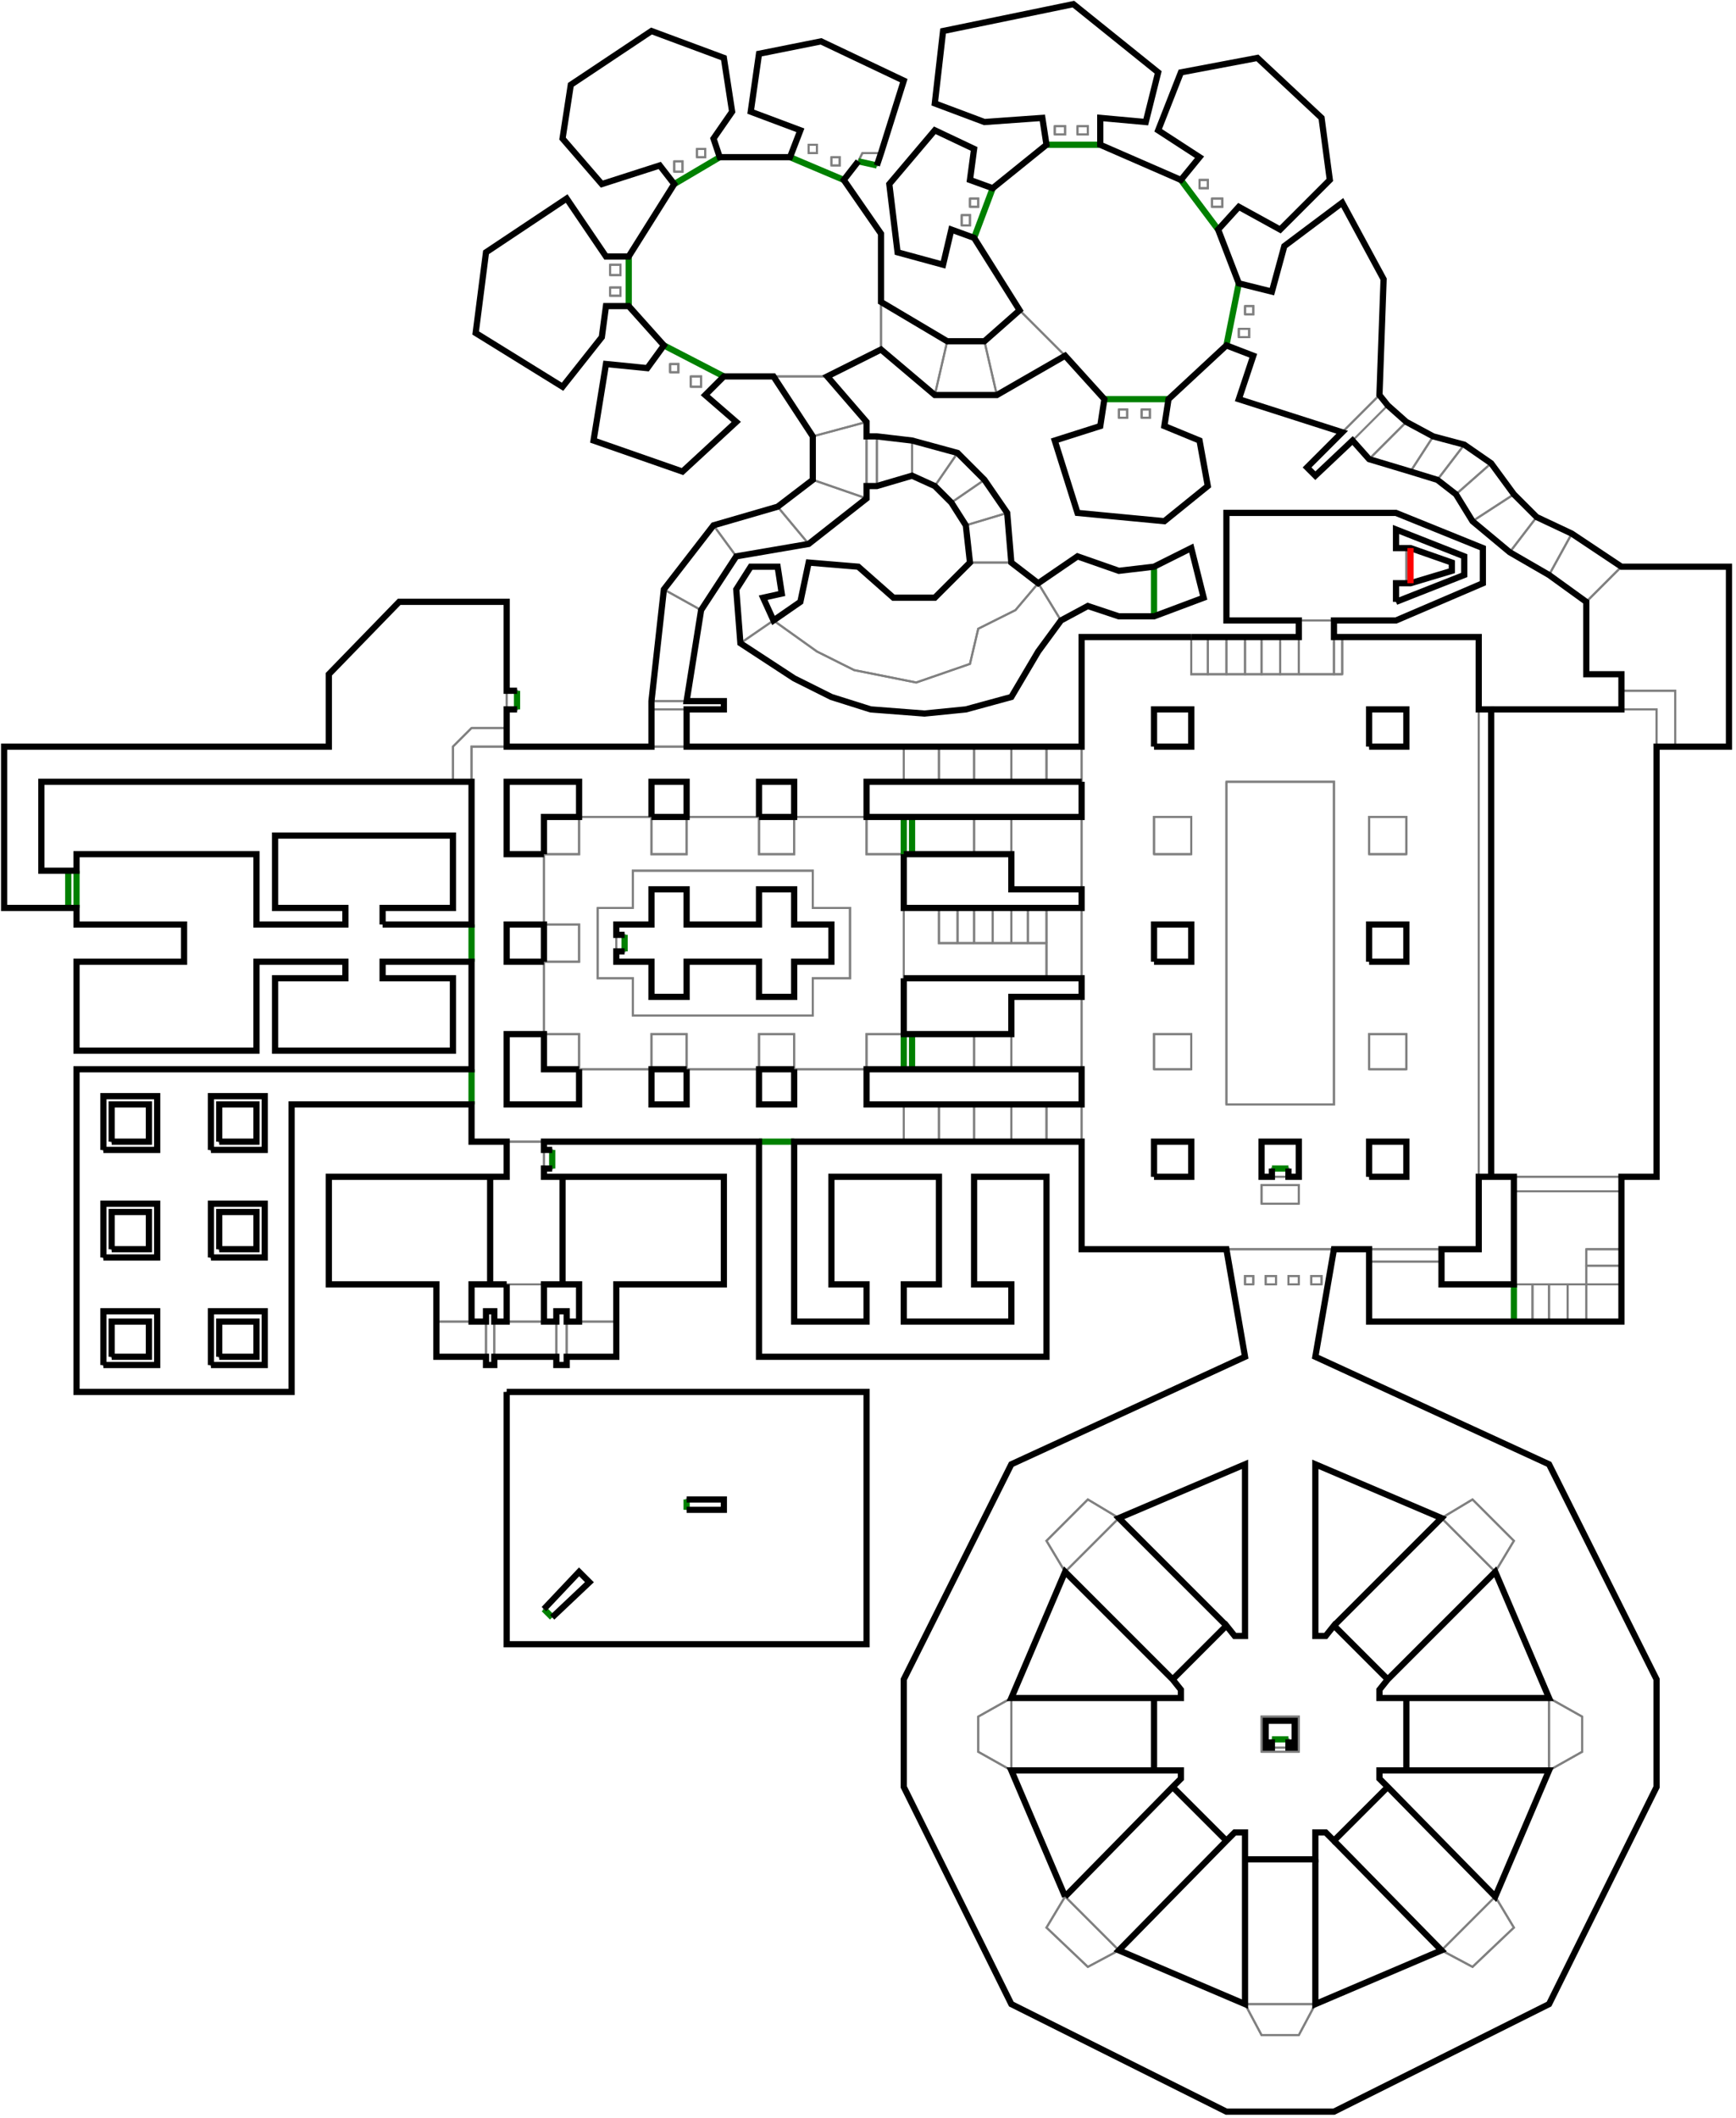<?xml version="1.0" standalone="no"?>
<!DOCTYPE svg PUBLIC "-//W3C//DTD SVG 1.1//EN" "http://www.w3.org/Graphics/SVG/1.1/DTD/svg11.dtd">
<svg width="839.398" height="1024" xmlns="http://www.w3.org/2000/svg" version="1.1">
<polyline fill="none" stroke="gray" points="532,70 506,70 504,57 476,59 452,50 456,15 519,2 560,35 554,59 532,57 532,70 "/>
<polyline fill="none" stroke="gray" points="521,61 521,65 526,65 526,61 521,61 "/>
<polyline fill="none" stroke="gray" points="510,61 510,65 515,65 515,61 510,61 "/>
<polyline fill="none" stroke="gray" points="589,111 571,87 580,76 560,63 571,35 608,28 639,57 643,87 619,111 599,100 589,111 "/>
<polyline fill="none" stroke="gray" points="580,87 580,91 584,91 584,87 580,87 "/>
<polyline fill="none" stroke="gray" points="586,96 586,100 591,100 591,96 586,96 "/>
<polyline fill="none" stroke="gray" points="493,150 471,115 480,91 506,70 532,70 571,87 589,111 599,137 593,167 565,193 534,193 515,172 493,150 "/>
<polyline fill="none" stroke="gray" points="521,65 521,61 526,61 526,65 521,65 "/>
<polyline fill="none" stroke="gray" points="593,167 599,137 615,141 621,119 649,98 669,135 667,191 649,209 599,193 606,172 593,167 "/>
<polyline fill="none" stroke="gray" points="602,148 602,152 606,152 606,148 602,148 "/>
<polyline fill="none" stroke="gray" points="599,159 599,163 604,163 604,159 599,159 "/>
<polyline fill="none" stroke="gray" points="599,163 599,159 604,159 604,163 599,163 "/>
<polyline fill="none" stroke="gray" points="602,152 602,148 606,148 606,152 602,152 "/>
<polyline fill="none" stroke="gray" points="580,91 580,87 584,87 584,91 580,91 "/>
<polyline fill="none" stroke="gray" points="586,100 586,96 591,96 591,100 586,100 "/>
<polyline fill="none" stroke="gray" points="523,604 523,552 523,534 523,517 523,482 523,473 523,439 523,430 523,395 523,378 523,361 523,308 576,308 576,326 584,326 593,326 602,326 610,326 619,326 628,326 645,326 649,326 649,308 715,308 715,343 715,569 715,604 697,604 662,604 645,604 593,604 523,604 "/>
<polyline fill="none" stroke="gray" points="558,569 576,569 576,552 558,552 558,569 "/>
<polyline fill="none" stroke="gray" points="558,517 576,517 576,500 558,500 558,517 "/>
<polyline fill="none" stroke="gray" points="628,569 628,552 610,552 610,569 615,569 623,569 628,569 "/>
<polyline fill="none" stroke="gray" points="662,569 680,569 680,552 662,552 662,569 "/>
<polyline fill="none" stroke="gray" points="558,465 576,465 576,447 558,447 558,465 "/>
<polyline fill="none" stroke="gray" points="662,517 680,517 680,500 662,500 662,517 "/>
<polyline fill="none" stroke="gray" points="662,465 680,465 680,447 662,447 662,465 "/>
<polyline fill="none" stroke="gray" points="558,413 576,413 576,395 558,395 558,413 "/>
<polyline fill="none" stroke="gray" points="662,413 680,413 680,395 662,395 662,413 "/>
<polyline fill="none" stroke="gray" points="558,361 576,361 576,343 558,343 558,361 "/>
<polyline fill="none" stroke="gray" points="662,361 680,361 680,343 662,343 662,361 "/>
<polyline fill="none" stroke="gray" points="593,378 593,534 645,534 645,378 593,378 "/>
<polyline fill="none" stroke="gray" points="610,582 628,582 628,573 610,573 610,582 "/>
<polyline fill="none" stroke="gray" points="523,378 506,378 506,361 523,361 523,378 "/>
<polyline fill="none" stroke="gray" points="576,308 584,308 584,326 576,326 576,308 "/>
<polyline fill="none" stroke="gray" points="584,308 593,308 593,326 584,326 584,308 "/>
<polyline fill="none" stroke="gray" points="593,308 602,308 602,326 593,326 593,308 "/>
<polyline fill="none" stroke="gray" points="602,308 610,308 610,326 602,326 602,308 "/>
<polyline fill="none" stroke="gray" points="610,308 619,308 619,326 610,326 610,308 "/>
<polyline fill="none" stroke="gray" points="628,300 593,300 593,248 675,248 717,265 717,282 675,300 645,300 628,300 "/>
<polyline fill="none" stroke="gray" points="675,291 708,278 708,269 675,256 675,265 680,265 680,282 675,282 675,291 "/>
<polyline fill="none" stroke="gray" points="502,282 521,269 541,276 558,274 558,298 541,298 526,293 513,300 502,282 "/>
<polyline fill="none" stroke="gray" points="576,265 582,289 558,298 558,274 576,265 "/>
<polyline fill="none" stroke="gray" points="534,193 565,193 563,206 580,213 584,235 563,252 521,248 510,213 532,206 534,193 "/>
<polyline fill="none" stroke="gray" points="541,198 541,202 545,202 545,198 541,198 "/>
<polyline fill="none" stroke="gray" points="552,198 552,202 556,202 556,198 552,198 "/>
<polyline fill="none" stroke="gray" points="552,202 552,198 556,198 556,202 552,202 "/>
<polyline fill="none" stroke="gray" points="541,202 541,198 545,198 545,202 541,202 "/>
<polyline fill="none" stroke="gray" points="680,204 662,222 654,213 636,230 632,226 649,209 667,191 671,196 680,204 "/>
<polyline fill="none" stroke="gray" points="654,213 671,196 654,213 "/>
<polyline fill="none" stroke="gray" points="810,361 810,334 784,334 784,326 767,326 767,291 784,274 836,274 836,361 810,361 "/>
<polyline fill="none" stroke="gray" points="743,250 760,258 749,278 730,267 743,250 "/>
<polyline fill="none" stroke="gray" points="784,274 767,291 749,278 760,258 784,274 "/>
<polyline fill="none" stroke="gray" points="682,265 682,282 680,282 680,265 682,265 "/>
<polyline fill="none" stroke="gray" points="702,272 702,276 682,282 682,265 702,272 "/>
<polyline fill="none" stroke="gray" points="680,204 693,211 682,228 662,222 680,204 "/>
<polyline fill="none" stroke="gray" points="693,211 708,215 695,232 682,228 693,211 "/>
<polyline fill="none" stroke="gray" points="708,215 721,224 704,239 695,232 708,215 "/>
<polyline fill="none" stroke="gray" points="721,224 732,239 712,252 704,239 721,224 "/>
<polyline fill="none" stroke="gray" points="732,239 743,250 730,267 712,252 732,239 "/>
<polyline fill="none" stroke="gray" points="619,308 628,308 628,326 619,326 619,308 "/>
<polyline fill="none" stroke="gray" points="628,326 628,308 628,300 645,300 645,308 645,326 628,326 "/>
<polyline fill="none" stroke="gray" points="649,326 645,326 645,308 649,308 649,326 "/>
<polyline fill="none" stroke="gray" points="721,569 721,343 732,343 749,343 767,343 784,343 801,343 801,361 801,378 801,534 801,552 801,569 784,569 767,569 749,569 732,569 721,569 "/>
<polyline fill="none" stroke="gray" points="801,361 801,343 784,343 784,334 810,334 810,361 801,361 "/>
<polyline fill="none" stroke="gray" points="715,343 721,343 721,569 715,569 715,343 "/>
<polyline fill="none" stroke="gray" points="374,182 350,182 321,167 304,148 304,124 326,89 348,76 382,76 408,87 426,113 426,146 426,169 400,182 374,182 "/>
<polyline fill="none" stroke="gray" points="393,211 374,182 400,182 419,204 393,211 "/>
<polyline fill="none" stroke="gray" points="408,87 382,76 387,63 363,54 367,26 397,20 437,39 426,74 417,74 415,78 408,87 "/>
<polyline fill="none" stroke="gray" points="402,76 402,80 406,80 406,76 402,76 "/>
<polyline fill="none" stroke="gray" points="391,70 391,74 395,74 395,70 391,70 "/>
<polyline fill="none" stroke="gray" points="426,74 424,80 415,78 417,74 426,74 "/>
<polyline fill="none" stroke="gray" points="510,65 510,61 515,61 515,65 510,65 "/>
<polyline fill="none" stroke="gray" points="426,146 458,165 452,191 426,169 426,146 "/>
<polyline fill="none" stroke="gray" points="480,91 471,115 460,111 456,128 434,122 430,89 452,63 471,72 469,87 480,91 "/>
<polyline fill="none" stroke="gray" points="465,104 465,109 469,109 469,104 465,104 "/>
<polyline fill="none" stroke="gray" points="469,96 469,100 473,100 473,96 469,96 "/>
<polyline fill="none" stroke="gray" points="469,100 469,96 473,96 473,100 469,100 "/>
<polyline fill="none" stroke="gray" points="465,109 465,104 469,104 469,109 465,109 "/>
<polyline fill="none" stroke="gray" points="402,80 402,76 406,76 406,80 402,80 "/>
<polyline fill="none" stroke="gray" points="391,74 391,70 395,70 395,74 391,74 "/>
<polyline fill="none" stroke="gray" points="348,76 326,89 319,80 291,89 272,67 276,41 315,15 350,28 354,54 345,67 348,76 "/>
<polyline fill="none" stroke="gray" points="337,72 337,76 341,76 341,72 337,72 "/>
<polyline fill="none" stroke="gray" points="326,78 326,83 330,83 330,78 326,78 "/>
<polyline fill="none" stroke="gray" points="326,83 326,78 330,78 330,83 326,83 "/>
<polyline fill="none" stroke="gray" points="337,76 337,72 341,72 341,76 337,76 "/>
<polyline fill="none" stroke="gray" points="321,167 350,182 341,191 356,204 330,228 287,213 293,176 313,178 321,167 "/>
<polyline fill="none" stroke="gray" points="324,176 324,180 328,180 328,176 324,176 "/>
<polyline fill="none" stroke="gray" points="334,182 334,187 339,187 339,182 334,182 "/>
<polyline fill="none" stroke="gray" points="324,180 324,176 328,176 328,180 324,180 "/>
<polyline fill="none" stroke="gray" points="334,187 334,182 339,182 339,187 334,187 "/>
<polyline fill="none" stroke="gray" points="304,124 304,148 293,148 291,163 272,187 230,161 235,122 274,96 293,124 304,124 "/>
<polyline fill="none" stroke="gray" points="295,128 295,133 300,133 300,128 295,128 "/>
<polyline fill="none" stroke="gray" points="295,139 295,143 300,143 300,139 295,139 "/>
<polyline fill="none" stroke="gray" points="295,143 295,139 300,139 300,143 295,143 "/>
<polyline fill="none" stroke="gray" points="295,133 295,128 300,128 300,133 295,133 "/>
<polyline fill="none" stroke="gray" points="245,352 228,352 219,361 219,378 20,378 20,421 33,421 33,439 2,439 2,361 159,361 159,326 193,291 245,291 245,334 245,343 245,352 "/>
<polyline fill="none" stroke="gray" points="489,361 506,361 506,378 489,378 489,361 "/>
<polyline fill="none" stroke="gray" points="471,361 489,361 489,378 471,378 471,361 "/>
<polyline fill="none" stroke="gray" points="454,361 471,361 471,378 454,378 454,361 "/>
<polyline fill="none" stroke="gray" points="437,361 454,361 454,378 437,378 437,361 "/>
<polyline fill="none" stroke="gray" points="384,517 419,517 419,534 437,534 437,552 384,552 367,552 263,552 245,552 228,552 228,534 228,517 228,465 228,447 228,378 228,361 245,361 315,361 332,361 437,361 437,378 419,378 419,395 384,395 384,378 367,378 367,395 332,395 332,378 315,378 315,395 280,395 280,378 245,378 245,413 263,413 263,447 245,447 245,465 263,465 263,500 245,500 245,534 280,534 280,517 315,517 315,534 332,534 332,517 367,517 367,534 384,534 384,517 "/>
<polyline fill="none" stroke="gray" points="263,621 263,639 245,639 245,621 237,621 237,569 245,569 245,552 263,552 263,556 263,565 263,569 272,569 272,621 263,621 245,621 263,621 "/>
<polyline fill="none" stroke="gray" points="332,361 315,361 315,343 332,343 332,361 "/>
<polyline fill="none" stroke="gray" points="513,300 502,315 489,337 467,343 447,345 421,343 402,337 384,328 358,311 374,300 395,315 413,324 443,330 469,321 473,304 491,295 502,282 513,300 "/>
<polyline fill="none" stroke="gray" points="228,352 245,352 245,361 228,361 228,378 219,378 219,361 228,352 "/>
<polyline fill="none" stroke="gray" points="393,232 393,211 419,204 419,211 419,235 419,241 393,232 "/>
<polyline fill="none" stroke="gray" points="376,245 393,232 419,241 391,263 376,245 "/>
<polyline fill="none" stroke="gray" points="345,254 376,245 391,263 356,269 345,254 "/>
<polyline fill="none" stroke="gray" points="321,285 345,254 356,269 339,295 321,285 "/>
<polyline fill="none" stroke="gray" points="419,235 419,211 424,211 424,235 419,235 "/>
<polyline fill="none" stroke="gray" points="315,339 321,285 339,295 332,339 315,339 "/>
<polyline fill="none" stroke="gray" points="358,311 356,285 363,274 376,274 378,287 369,289 374,300 358,311 "/>
<polyline fill="none" stroke="gray" points="315,339 332,339 350,339 350,343 332,343 315,343 315,339 "/>
<polyline fill="none" stroke="gray" points="489,272 502,282 491,295 473,304 469,321 443,330 413,324 395,315 374,300 387,291 391,272 415,274 432,289 452,289 469,272 489,272 "/>
<polyline fill="none" stroke="gray" points="245,343 245,334 250,334 250,343 245,343 "/>
<polyline fill="none" stroke="gray" points="458,165 476,165 482,191 452,191 458,165 "/>
<polyline fill="none" stroke="gray" points="476,165 493,150 515,172 482,191 476,165 "/>
<polyline fill="none" stroke="gray" points="476,232 487,248 467,254 460,243 476,232 "/>
<polyline fill="none" stroke="gray" points="463,219 476,232 460,243 452,235 463,219 "/>
<polyline fill="none" stroke="gray" points="441,213 463,219 452,235 441,230 441,213 "/>
<polyline fill="none" stroke="gray" points="424,235 424,211 441,213 441,230 424,235 "/>
<polyline fill="none" stroke="gray" points="487,248 489,272 469,272 467,254 487,248 "/>
<polyline fill="none" stroke="gray" points="419,517 384,517 384,500 367,500 367,517 332,517 332,500 315,500 315,517 280,517 280,500 263,500 263,465 280,465 280,447 263,447 263,413 280,413 280,395 315,395 315,413 332,413 332,395 367,395 367,413 384,413 384,395 419,395 419,413 437,413 437,439 437,473 437,500 419,500 419,517 "/>
<polyline fill="none" stroke="gray" points="306,439 289,439 289,473 306,473 306,491 393,491 393,473 411,473 411,439 393,439 393,421 306,421 306,439 "/>
<polyline fill="none" stroke="gray" points="263,413 263,395 280,395 280,413 263,413 "/>
<polyline fill="none" stroke="gray" points="263,465 263,447 280,447 280,465 263,465 "/>
<polyline fill="none" stroke="gray" points="185,447 228,447 228,465 185,465 185,473 219,473 219,508 133,508 133,473 167,473 167,465 124,465 124,508 37,508 37,465 89,465 89,447 37,447 37,439 37,421 37,413 124,413 124,447 167,447 167,439 133,439 133,404 219,404 219,439 185,439 185,447 "/>
<polyline fill="none" stroke="gray" points="37,421 37,439 33,439 33,421 37,421 "/>
<polyline fill="none" stroke="gray" points="228,534 141,534 141,673 37,673 37,517 228,517 228,534 "/>
<polyline fill="none" stroke="gray" points="50,556 76,556 76,530 50,530 50,556 "/>
<polyline fill="none" stroke="gray" points="102,556 128,556 128,530 102,530 102,556 "/>
<polyline fill="none" stroke="gray" points="50,608 76,608 76,582 50,582 50,608 "/>
<polyline fill="none" stroke="gray" points="102,608 128,608 128,582 102,582 102,608 "/>
<polyline fill="none" stroke="gray" points="50,660 76,660 76,634 50,634 50,660 "/>
<polyline fill="none" stroke="gray" points="102,660 128,660 128,634 102,634 102,660 "/>
<polyline fill="none" stroke="gray" points="280,517 263,517 263,500 280,500 280,517 "/>
<polyline fill="none" stroke="gray" points="263,565 263,556 267,556 267,565 263,565 "/>
<polyline fill="none" stroke="gray" points="106,552 124,552 124,534 106,534 106,552 "/>
<polyline fill="none" stroke="gray" points="128,556 102,556 102,530 128,530 128,556 "/>
<polyline fill="none" stroke="gray" points="124,552 106,552 106,534 124,534 124,552 "/>
<polyline fill="none" stroke="gray" points="54,552 72,552 72,534 54,534 54,552 "/>
<polyline fill="none" stroke="gray" points="76,556 50,556 50,530 76,530 76,556 "/>
<polyline fill="none" stroke="gray" points="72,552 54,552 54,534 72,534 72,552 "/>
<polyline fill="none" stroke="gray" points="367,395 384,395 384,413 367,413 367,395 "/>
<polyline fill="none" stroke="gray" points="315,395 332,395 332,413 315,413 315,395 "/>
<polyline fill="none" stroke="gray" points="298,465 315,465 315,482 332,482 332,465 367,465 367,482 384,482 384,465 402,465 402,447 384,447 384,430 367,430 367,447 332,447 332,430 315,430 315,447 298,447 298,452 298,460 298,465 "/>
<polyline fill="none" stroke="gray" points="289,439 306,439 306,421 393,421 393,439 411,439 411,473 393,473 393,491 306,491 306,473 289,473 289,439 "/>
<polyline fill="none" stroke="gray" points="298,460 298,452 302,452 302,460 298,460 "/>
<polyline fill="none" stroke="gray" points="332,517 315,517 315,500 332,500 332,517 "/>
<polyline fill="none" stroke="gray" points="384,517 367,517 367,500 384,500 384,517 "/>
<polyline fill="none" stroke="gray" points="367,656 367,552 384,552 384,639 419,639 419,621 402,621 402,569 454,569 454,621 437,621 437,639 489,639 489,621 471,621 471,569 506,569 506,656 367,656 "/>
<polyline fill="none" stroke="gray" points="680,517 662,517 662,500 680,500 680,517 "/>
<polyline fill="none" stroke="gray" points="680,413 662,413 662,395 680,395 680,413 "/>
<polyline fill="none" stroke="gray" points="593,534 593,378 645,378 645,534 593,534 "/>
<polyline fill="none" stroke="gray" points="623,569 615,569 615,565 623,565 623,569 "/>
<polyline fill="none" stroke="gray" points="576,517 558,517 558,500 576,500 576,517 "/>
<polyline fill="none" stroke="gray" points="576,413 558,413 558,395 576,395 576,413 "/>
<polyline fill="none" stroke="gray" points="437,473 437,439 454,439 454,456 463,456 471,456 480,456 489,456 497,456 506,456 506,473 437,473 "/>
<polyline fill="none" stroke="gray" points="489,456 480,456 480,439 489,439 489,456 "/>
<polyline fill="none" stroke="gray" points="497,456 489,456 489,439 497,439 497,456 "/>
<polyline fill="none" stroke="gray" points="506,456 497,456 497,439 506,439 506,456 "/>
<polyline fill="none" stroke="gray" points="523,439 523,473 506,473 506,456 506,439 523,439 "/>
<polyline fill="none" stroke="gray" points="463,456 454,456 454,439 463,439 463,456 "/>
<polyline fill="none" stroke="gray" points="471,456 463,456 463,439 471,439 471,456 "/>
<polyline fill="none" stroke="gray" points="480,456 471,456 471,439 480,439 480,456 "/>
<polyline fill="none" stroke="gray" points="441,413 441,395 471,395 471,413 441,413 "/>
<polyline fill="none" stroke="gray" points="471,395 489,395 489,413 471,413 471,395 "/>
<polyline fill="none" stroke="gray" points="489,395 523,395 523,430 489,430 489,413 489,395 "/>
<polyline fill="none" stroke="gray" points="419,395 437,395 437,413 419,413 419,395 "/>
<polyline fill="none" stroke="gray" points="437,413 437,395 441,395 441,413 437,413 "/>
<polyline fill="none" stroke="gray" points="489,534 506,534 506,552 489,552 489,534 "/>
<polyline fill="none" stroke="gray" points="523,552 506,552 506,534 523,534 523,552 "/>
<polyline fill="none" stroke="gray" points="471,534 489,534 489,552 471,552 471,534 "/>
<polyline fill="none" stroke="gray" points="454,534 471,534 471,552 454,552 454,534 "/>
<polyline fill="none" stroke="gray" points="437,534 454,534 454,552 437,552 437,534 "/>
<polyline fill="none" stroke="gray" points="489,500 489,482 523,482 523,517 489,517 489,500 "/>
<polyline fill="none" stroke="gray" points="441,517 441,500 471,500 471,517 441,517 "/>
<polyline fill="none" stroke="gray" points="471,500 489,500 489,517 471,517 471,500 "/>
<polyline fill="none" stroke="gray" points="437,517 419,517 419,500 437,500 437,517 "/>
<polyline fill="none" stroke="gray" points="437,517 437,500 441,500 441,517 437,517 "/>
<polyline fill="none" stroke="gray" points="662,639 662,610 697,610 697,621 732,621 732,639 662,639 "/>
<polyline fill="none" stroke="gray" points="732,621 741,621 741,639 732,639 732,621 "/>
<polyline fill="none" stroke="gray" points="741,621 749,621 749,639 741,639 741,621 "/>
<polyline fill="none" stroke="gray" points="749,621 758,621 758,639 749,639 749,621 "/>
<polyline fill="none" stroke="gray" points="758,621 767,621 767,639 758,639 758,621 "/>
<polyline fill="none" stroke="gray" points="784,621 784,639 767,639 767,621 784,621 "/>
<polyline fill="none" stroke="gray" points="662,610 662,604 697,604 697,610 662,610 "/>
<polyline fill="none" stroke="gray" points="767,621 767,612 784,612 784,621 767,621 "/>
<polyline fill="none" stroke="gray" points="732,621 732,576 784,576 784,604 767,604 767,612 767,621 758,621 749,621 741,621 732,621 "/>
<polyline fill="none" stroke="gray" points="767,604 784,604 784,612 767,612 767,604 "/>
<polyline fill="none" stroke="gray" points="749,569 767,569 784,569 784,576 732,576 732,569 749,569 "/>
<polyline fill="none" stroke="gray" points="602,791 602,708 541,734 526,725 506,745 515,760 489,821 473,830 473,847 489,856 515,917 506,932 526,951 541,943 602,969 610,984 628,984 636,969 697,943 712,951 732,932 723,917 749,856 765,847 765,830 749,821 723,760 732,745 712,725 697,734 636,708 636,791 641,791 645,786 671,812 667,817 667,821 680,821 680,856 667,856 667,860 671,864 645,890 641,886 636,886 636,899 602,899 602,886 597,886 593,890 567,864 571,860 571,856 558,856 558,821 571,821 571,817 567,812 593,786 597,791 602,791 "/>
<polyline fill="none" stroke="gray" points="437,812 489,708 602,656 593,604 645,604 636,656 749,708 801,812 801,864 749,969 645,1021 593,1021 489,969 437,864 437,812 "/>
<polyline fill="none" stroke="gray" points="612,621 617,621 617,617 612,617 612,621 "/>
<polyline fill="none" stroke="gray" points="623,621 628,621 628,617 623,617 623,621 "/>
<polyline fill="none" stroke="gray" points="634,621 639,621 639,617 634,617 634,621 "/>
<polyline fill="none" stroke="gray" points="602,621 606,621 606,617 602,617 602,621 "/>
<polyline fill="none" stroke="gray" points="610,847 628,847 628,830 610,830 610,847 "/>
<polyline fill="none" stroke="gray" points="606,621 602,621 602,617 606,617 606,621 "/>
<polyline fill="none" stroke="gray" points="617,621 612,621 612,617 617,617 617,621 "/>
<polyline fill="none" stroke="gray" points="628,621 623,621 623,617 628,617 628,621 "/>
<polyline fill="none" stroke="gray" points="639,621 634,621 634,617 639,617 639,621 "/>
<polyline fill="none" stroke="gray" points="628,582 610,582 610,573 628,573 628,582 "/>
<polyline fill="none" stroke="gray" points="628,847 610,847 610,830 628,830 628,847 "/>
<polyline fill="none" stroke="gray" points="612,845 615,845 623,845 626,845 626,832 612,832 612,845 "/>
<polyline fill="none" stroke="gray" points="615,841 623,841 623,845 615,845 615,841 "/>
<polyline fill="none" stroke="gray" points="645,786 697,734 723,760 671,812 645,786 "/>
<polyline fill="none" stroke="gray" points="723,760 697,734 712,725 732,745 723,760 "/>
<polyline fill="none" stroke="gray" points="671,864 723,917 697,943 645,890 671,864 "/>
<polyline fill="none" stroke="gray" points="697,943 723,917 732,932 712,951 697,943 "/>
<polyline fill="none" stroke="gray" points="636,969 602,969 602,899 636,899 636,969 "/>
<polyline fill="none" stroke="gray" points="602,969 636,969 628,984 610,984 602,969 "/>
<polyline fill="none" stroke="gray" points="680,821 749,821 749,856 680,856 680,821 "/>
<polyline fill="none" stroke="gray" points="749,856 749,821 765,830 765,847 749,856 "/>
<polyline fill="none" stroke="gray" points="54,604 72,604 72,586 54,586 54,604 "/>
<polyline fill="none" stroke="gray" points="76,608 50,608 50,582 76,582 76,608 "/>
<polyline fill="none" stroke="gray" points="72,604 54,604 54,586 72,586 72,604 "/>
<polyline fill="none" stroke="gray" points="54,656 72,656 72,639 54,639 54,656 "/>
<polyline fill="none" stroke="gray" points="76,660 50,660 50,634 76,634 76,660 "/>
<polyline fill="none" stroke="gray" points="72,656 54,656 54,639 72,639 72,656 "/>
<polyline fill="none" stroke="gray" points="239,656 239,660 235,660 235,656 235,639 235,634 239,634 239,639 239,656 "/>
<polyline fill="none" stroke="gray" points="211,656 211,639 228,639 235,639 235,656 211,656 "/>
<polyline fill="none" stroke="gray" points="237,621 228,621 228,639 211,639 211,621 159,621 159,569 237,569 237,621 "/>
<polyline fill="none" stroke="gray" points="106,604 124,604 124,586 106,586 106,604 "/>
<polyline fill="none" stroke="gray" points="128,608 102,608 102,582 128,582 128,608 "/>
<polyline fill="none" stroke="gray" points="124,604 106,604 106,586 124,586 124,604 "/>
<polyline fill="none" stroke="gray" points="106,656 124,656 124,639 106,639 106,656 "/>
<polyline fill="none" stroke="gray" points="128,660 102,660 102,634 128,634 128,660 "/>
<polyline fill="none" stroke="gray" points="124,656 106,656 106,639 124,639 124,656 "/>
<polyline fill="none" stroke="gray" points="280,639 280,621 272,621 272,569 350,569 350,621 298,621 298,639 280,639 "/>
<polyline fill="none" stroke="gray" points="274,656 274,660 269,660 269,656 269,639 269,634 274,634 274,639 274,656 "/>
<polyline fill="none" stroke="gray" points="298,639 298,656 274,656 274,639 280,639 298,639 "/>
<polyline fill="none" stroke="gray" points="245,639 263,639 269,639 269,656 239,656 239,639 245,639 "/>
<polyline fill="none" stroke="gray" points="515,917 567,864 593,890 541,943 515,917 "/>
<polyline fill="none" stroke="gray" points="515,917 541,943 526,951 506,932 515,917 "/>
<polyline fill="none" stroke="gray" points="489,856 489,821 558,821 558,856 489,856 "/>
<polyline fill="none" stroke="gray" points="489,821 489,856 473,847 473,830 489,821 "/>
<polyline fill="none" stroke="gray" points="515,760 541,734 593,786 567,812 515,760 "/>
<polyline fill="none" stroke="gray" points="541,734 515,760 506,745 526,725 541,734 "/>
<polyline fill="none" stroke="gray" points="332,730 350,730 350,725 332,725 332,730 "/>
<polyline fill="none" stroke="gray" points="267,782 285,765 280,760 263,778 267,782 "/>
<polyline fill="none" stroke="gray" points="245,673 419,673 419,795 245,795 245,673 "/>
<polyline fill="none" stroke="green" stroke-width="3" points="437,500 437,517 "/>
<polyline fill="none" stroke="green" stroke-width="3" points="441,517 441,500 "/>
<polyline fill="none" stroke="green" stroke-width="3" points="437,395 437,413 "/>
<polyline fill="none" stroke="green" stroke-width="3" points="441,413 441,395 "/>
<polyline fill="none" stroke="green" stroke-width="3" points="228,534 228,517 "/>
<polyline fill="none" stroke="green" stroke-width="3" points="228,465 228,447 "/>
<polyline fill="none" stroke="green" stroke-width="3" points="384,552 367,552 "/>
<polyline fill="none" stroke="green" stroke-width="3" points="350,182 321,167 "/>
<polyline fill="none" stroke="green" stroke-width="3" points="326,89 348,76 "/>
<polyline fill="none" stroke="green" stroke-width="3" points="382,76 408,87 "/>
<polyline fill="none" stroke="green" stroke-width="3" points="471,115 480,91 "/>
<polyline fill="none" stroke="green" stroke-width="3" points="506,70 532,70 "/>
<polyline fill="none" stroke="green" stroke-width="3" points="565,193 534,193 "/>
<polyline fill="none" stroke="green" stroke-width="3" points="332,725 332,730 "/>
<polyline fill="none" stroke="green" stroke-width="3" points="304,148 304,124 "/>
<polyline fill="none" stroke="green" stroke-width="3" points="571,87 589,111 "/>
<polyline fill="none" stroke="green" stroke-width="3" points="599,137 593,167 "/>
<polyline fill="none" stroke="green" stroke-width="3" points="424,80 415,78 "/>
<polyline fill="none" stroke="green" stroke-width="3" points="263,778 267,782 "/>
<polyline fill="none" stroke="green" stroke-width="3" points="615,565 623,565 "/>
<polyline fill="none" stroke="green" stroke-width="3" points="558,274 558,298 "/>
<polyline fill="none" stroke="green" stroke-width="3" points="732,621 732,639 "/>
<polyline fill="none" stroke="green" stroke-width="3" points="37,439 37,421 "/>
<polyline fill="none" stroke="green" stroke-width="3" points="33,421 33,439 "/>
<polyline fill="none" stroke="green" stroke-width="3" points="302,452 302,460 "/>
<polyline fill="none" stroke="green" stroke-width="3" points="250,334 250,343 "/>
<polyline fill="none" stroke="green" stroke-width="3" points="267,556 267,565 "/>
<polyline fill="none" stroke="green" stroke-width="3" points="615,841 623,841 "/>
<polyline fill="none" stroke="black" stroke-width="3" points="332,730 350,730 350,725 332,725 "/>
<polyline fill="none" stroke="black" stroke-width="3" points="415,78 408,87 426,113 426,146 458,165 476,165 493,150 471,115 460,111 456,128 434,122 430,89 452,63 471,72 469,87 480,91 506,70 504,57 476,59 452,50 456,15 519,2 560,35 554,59 532,57 532,70 571,87 580,76 560,63 571,35 608,28 639,57 643,87 619,111 599,100 589,111 599,137 615,141 621,119 649,98 669,135 667,191 671,196 680,204 693,211 708,215 721,224 732,239 743,250 760,258 784,274 836,274 836,361 810,361 801,361 801,378 801,534 801,552 801,569 784,569 784,576 784,604 784,612 784,621 784,639 767,639 758,639 749,639 741,639 732,639 662,639 662,610 662,604 645,604 636,656 749,708 801,812 801,864 749,969 645,1021 593,1021 489,969 437,864 437,812 489,708 602,656 593,604 523,604 523,552 506,552 489,552 471,552 454,552 437,552 384,552 384,639 419,639 419,621 402,621 402,569 454,569 454,621 437,621 437,639 489,639 489,621 471,621 471,569 506,569 506,656 367,656 367,552 263,552 263,556 267,556 "/>
<polyline fill="none" stroke="black" stroke-width="3" points="267,782 285,765 280,760 263,778 "/>
<polyline fill="none" stroke="black" stroke-width="3" points="623,565 623,569 628,569 628,552 610,552 610,569 615,569 615,565 "/>
<polyline fill="none" stroke="black" stroke-width="3" points="302,460 298,460 298,465 315,465 315,482 332,482 332,465 367,465 367,482 384,482 384,465 402,465 402,447 384,447 384,430 367,430 367,447 332,447 332,430 315,430 315,447 298,447 298,452 302,452 "/>
<polyline fill="none" stroke="black" stroke-width="3" points="250,343 245,343 245,352 245,361 315,361 315,343 315,339 321,285 345,254 376,245 393,232 393,211 374,182 350,182 341,191 356,204 330,228 287,213 293,176 313,178 321,167 304,148 293,148 291,163 272,187 230,161 235,122 274,96 293,124 304,124 326,89 319,80 291,89 272,67 276,41 315,15 350,28 354,54 345,67 348,76 382,76 387,63 363,54 367,26 397,20 437,39 426,74 424,80 "/>
<polyline fill="none" stroke="black" stroke-width="3" points="267,565 263,565 263,569 272,569 350,569 350,621 298,621 298,639 298,656 274,656 274,660 269,660 269,656 239,656 239,660 235,660 235,656 211,656 211,639 211,621 159,621 159,569 237,569 245,569 245,552 228,552 228,534 141,534 141,673 37,673 37,517 228,517 228,465 185,465 185,473 219,473 219,508 133,508 133,473 167,473 167,465 124,465 124,508 37,508 37,465 89,465 89,447 37,447 37,439 33,439 2,439 2,361 159,361 159,326 193,291 245,291 245,334 250,334 "/>
<polyline fill="none" stroke="black" stroke-width="3" points="272,569 272,621 263,621 263,639 269,639 269,634 274,634 274,639 280,639 280,621 272,621 "/>
<polyline fill="none" stroke="black" stroke-width="3" points="623,841 623,845 626,845 626,832 612,832 612,845 615,845 615,841 "/>
<polyline fill="none" stroke="black" stroke-width="3" points="576,308 584,308 593,308 602,308 610,308 619,308 628,308 628,300 593,300 593,248 675,248 717,265 717,282 675,300 645,300 645,308 649,308 715,308 715,343 721,343 721,569 715,569 715,604 697,604 697,610 697,621 732,621 732,576 732,569 721,569 "/>
<polyline fill="none" stroke="black" stroke-width="3" points="721,343 732,343 749,343 767,343 784,343 784,334 784,326 767,326 767,291 749,278 730,267 712,252 704,239 695,232 682,228 662,222 654,213 636,230 632,226 649,209 599,193 606,172 593,167 565,193 563,206 580,213 584,235 563,252 521,248 510,213 532,206 534,193 515,172 482,191 452,191 426,169 400,182 419,204 419,211 424,211 441,213 463,219 476,232 487,248 489,272 502,282 521,269 541,276 558,274 576,265 582,289 558,298 541,298 526,293 513,300 502,315 489,337 467,343 447,345 421,343 402,337 384,328 358,311 356,285 363,274 376,274 378,287 369,289 374,300 387,291 391,272 415,274 432,289 452,289 469,272 467,254 460,243 452,235 441,230 424,235 419,235 419,241 391,263 356,269 339,295 332,339 350,339 350,343 332,343 332,361 437,361 454,361 471,361 489,361 506,361 523,361 523,308 576,308 "/>
<polyline fill="none" stroke="black" stroke-width="3" points="558,569 576,569 576,552 558,552 558,569 "/>
<polyline fill="none" stroke="black" stroke-width="3" points="662,569 680,569 680,552 662,552 662,569 "/>
<polyline fill="none" stroke="black" stroke-width="3" points="558,465 576,465 576,447 558,447 558,465 "/>
<polyline fill="none" stroke="black" stroke-width="3" points="662,465 680,465 680,447 662,447 662,465 "/>
<polyline fill="none" stroke="black" stroke-width="3" points="558,361 576,361 576,343 558,343 558,361 "/>
<polyline fill="none" stroke="black" stroke-width="3" points="662,361 680,361 680,343 662,343 662,361 "/>
<polyline fill="none" stroke="black" stroke-width="3" points="515,917 567,864 571,860 571,856 558,856 489,856 515,917 "/>
<polyline fill="none" stroke="black" stroke-width="3" points="558,856 558,821 571,821 571,817 567,812 515,760 489,821 558,821 "/>
<polyline fill="none" stroke="black" stroke-width="3" points="567,812 593,786 597,791 602,791 602,708 541,734 593,786 "/>
<polyline fill="none" stroke="black" stroke-width="3" points="593,890 541,943 602,969 602,899 602,886 597,886 593,890 567,864 "/>
<polyline fill="none" stroke="black" stroke-width="3" points="645,786 697,734 636,708 636,791 641,791 645,786 671,812 667,817 667,821 680,821 749,821 723,760 671,812 "/>
<polyline fill="none" stroke="black" stroke-width="3" points="680,821 680,856 667,856 667,860 671,864 723,917 749,856 680,856 "/>
<polyline fill="none" stroke="black" stroke-width="3" points="671,864 645,890 641,886 636,886 636,899 602,899 "/>
<polyline fill="none" stroke="black" stroke-width="3" points="636,899 636,969 697,943 645,890 "/>
<polyline fill="none" stroke="black" stroke-width="3" points="506,534 523,534 523,517 489,517 471,517 441,517 437,517 419,517 419,534 437,534 454,534 471,534 489,534 506,534 "/>
<polyline fill="none" stroke="black" stroke-width="3" points="523,378 506,378 489,378 471,378 454,378 437,378 419,378 419,395 437,395 441,395 471,395 489,395 523,395 523,378 "/>
<polyline fill="none" stroke="black" stroke-width="3" points="384,517 367,517 367,534 384,534 384,517 "/>
<polyline fill="none" stroke="black" stroke-width="3" points="332,517 315,517 315,534 332,534 332,517 "/>
<polyline fill="none" stroke="black" stroke-width="3" points="280,517 263,517 263,500 245,500 245,534 280,534 280,517 "/>
<polyline fill="none" stroke="black" stroke-width="3" points="263,465 263,447 245,447 245,465 263,465 "/>
<polyline fill="none" stroke="black" stroke-width="3" points="263,413 263,395 280,395 280,378 245,378 245,413 263,413 "/>
<polyline fill="none" stroke="black" stroke-width="3" points="315,395 332,395 332,378 315,378 315,395 "/>
<polyline fill="none" stroke="black" stroke-width="3" points="367,395 384,395 384,378 367,378 367,395 "/>
<polyline fill="none" stroke="black" stroke-width="3" points="437,413 437,439 454,439 463,439 471,439 480,439 489,439 497,439 506,439 523,439 523,430 489,430 489,413 471,413 441,413 437,413 "/>
<polyline fill="none" stroke="black" stroke-width="3" points="437,473 437,500 441,500 471,500 489,500 489,482 523,482 523,473 506,473 437,473 "/>
<polyline fill="none" stroke="black" stroke-width="3" points="185,447 228,447 228,378 219,378 20,378 20,421 33,421 37,421 37,413 124,413 124,447 167,447 167,439 133,439 133,404 219,404 219,439 185,439 185,447 "/>
<polyline fill="none" stroke="black" stroke-width="3" points="245,621 237,621 228,621 228,639 235,639 235,634 239,634 239,639 245,639 245,621 "/>
<polyline fill="none" stroke="black" stroke-width="3" points="237,621 237,569 "/>
<polyline fill="none" stroke="black" stroke-width="3" points="54,552 72,552 72,534 54,534 54,552 "/>
<polyline fill="none" stroke="black" stroke-width="3" points="50,556 76,556 76,530 50,530 50,556 "/>
<polyline fill="none" stroke="black" stroke-width="3" points="106,552 124,552 124,534 106,534 106,552 "/>
<polyline fill="none" stroke="black" stroke-width="3" points="102,556 128,556 128,530 102,530 102,556 "/>
<polyline fill="none" stroke="black" stroke-width="3" points="54,604 72,604 72,586 54,586 54,604 "/>
<polyline fill="none" stroke="black" stroke-width="3" points="50,608 76,608 76,582 50,582 50,608 "/>
<polyline fill="none" stroke="black" stroke-width="3" points="106,604 124,604 124,586 106,586 106,604 "/>
<polyline fill="none" stroke="black" stroke-width="3" points="102,608 128,608 128,582 102,582 102,608 "/>
<polyline fill="none" stroke="black" stroke-width="3" points="54,656 72,656 72,639 54,639 54,656 "/>
<polyline fill="none" stroke="black" stroke-width="3" points="50,660 76,660 76,634 50,634 50,660 "/>
<polyline fill="none" stroke="black" stroke-width="3" points="106,656 124,656 124,639 106,639 106,656 "/>
<polyline fill="none" stroke="black" stroke-width="3" points="102,660 128,660 128,634 102,634 102,660 "/>
<polyline fill="none" stroke="black" stroke-width="3" points="245,673 419,673 419,795 245,795 245,673 "/>
<polyline fill="none" stroke="black" stroke-width="3" points="675,291 708,278 708,269 675,256 675,265 680,265 682,265 702,272 702,276 682,282 680,282 675,282 675,291 "/>
<polyline fill="none" stroke="red" stroke-width="3" points="682,265 682,282 "/>
</svg>
